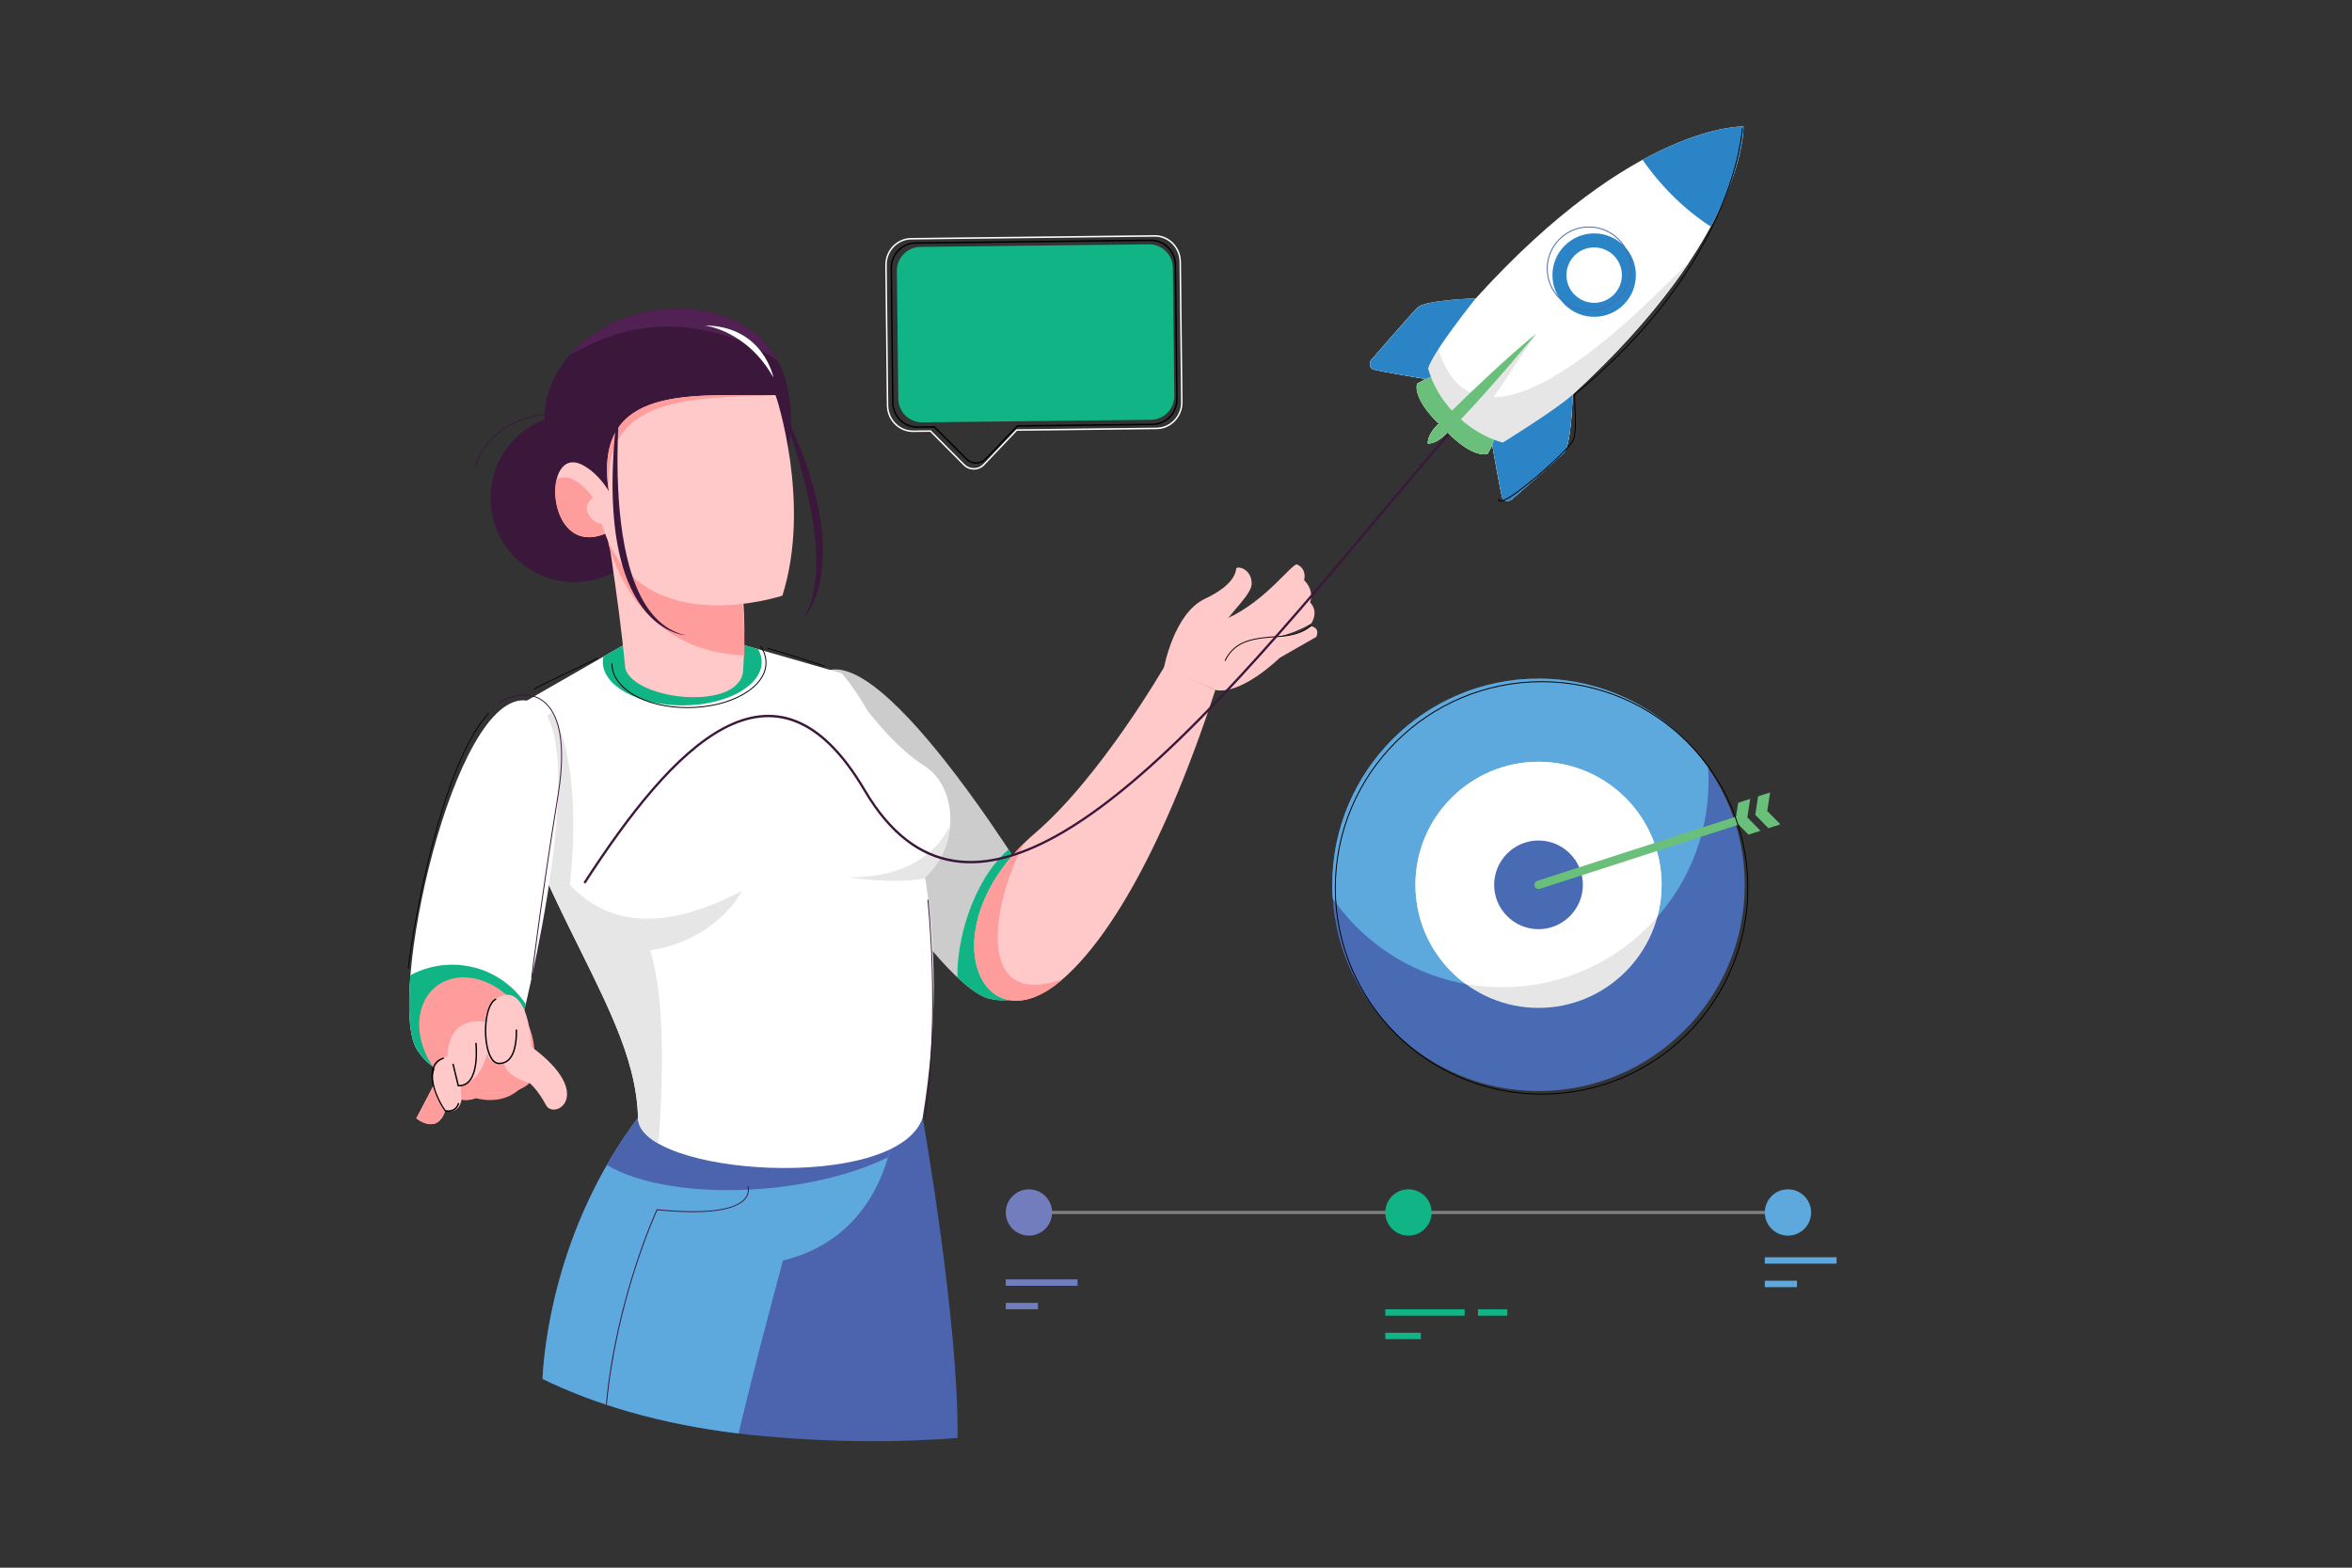<?xml version="1.0" encoding="UTF-8" standalone="no"?><!DOCTYPE svg PUBLIC "-//W3C//DTD SVG 1.1//EN" "http://www.w3.org/Graphics/SVG/1.1/DTD/svg11.dtd"><svg width="100%" height="100%" viewBox="0 0 1440 960" version="1.1" xmlns="http://www.w3.org/2000/svg" xmlns:xlink="http://www.w3.org/1999/xlink" xml:space="preserve" xmlns:serif="http://www.serif.com/" style="fill-rule:evenodd;clip-rule:evenodd;stroke-linecap:round;stroke-linejoin:round;stroke-miterlimit:1.5;"><rect x="0" y="0" width="1440" height="960" fill="#333333" stroke="none"/><g id="Layer-1" serif:id="Layer 1"><path d="M941.947,668.129c69.556,0 126.285,-56.729 126.285,-126.285c0,-69.555 -56.729,-126.285 -126.285,-126.285c-69.555,0 -126.284,56.73 -126.284,126.285c0,69.556 56.729,126.285 126.284,126.285" style="fill:#486bb3;"/><path d="M941.947,415.56c43.023,0 81.015,21.52 103.815,54.376c0.179,2.75 0.28,5.52 0.28,8.315c0,69.745 -56.539,126.284 -126.284,126.284c-43.024,0 -81.015,-21.519 -103.816,-54.376c-0.179,-2.749 -0.279,-5.52 -0.279,-8.315c0,-69.745 56.539,-126.284 126.284,-126.284" style="fill:#5da9dd;"/><path d="M941.947,617.207c41.509,0 75.363,-33.854 75.363,-75.363c0,-41.509 -33.854,-75.364 -75.363,-75.364c-41.509,0 -75.363,33.855 -75.363,75.364c0,41.509 33.854,75.363 75.363,75.363" style="fill:#e6e6e6;"/><path d="M941.947,466.481c41.622,0 75.363,33.742 75.363,75.363c0,6.798 -0.905,13.383 -2.592,19.647c-23.146,26.384 -57.106,43.044 -94.96,43.044c-7.676,0 -15.191,-0.685 -22.488,-1.997c-18.611,-13.724 -30.686,-35.797 -30.686,-60.694c0,-41.621 33.741,-75.363 75.363,-75.363" style="fill:#fff;"/><path d="M941.947,569.002c14.958,0 27.158,-12.2 27.158,-27.158c0,-14.958 -12.2,-27.158 -27.158,-27.158c-14.958,0 -27.158,12.2 -27.158,27.158c0,14.958 12.2,27.158 27.158,27.158" style="fill:#486bb3;"/><path d="M1074.66,498.977l1.729,-11.345l7.347,-2.363l-1.741,11.339l8.049,8.187l-7.346,2.372l-8.038,-8.19Zm-11.768,1.104l-121.735,39.322l0.002,0.006c-1.028,0.332 -1.773,1.297 -1.773,2.436c0,1.413 1.146,2.56 2.559,2.56c0.275,-0 0.539,-0.044 0.787,-0.124l0.002,0.006l121.736,-39.322l6.029,6.143l7.345,-2.372l-8.048,-8.188l1.741,-11.339l-7.348,2.364l-1.297,8.508Z" style="fill:#6ac07a;"/><path d="M749.352,388.219l2.53,-9.763c22.934,-10.564 38.824,-32.99 42.074,-32.854c-0,-0 6.139,1.986 4.514,9.751c-0,-0 6.32,5.417 3.612,13.544c-0,-0 5.583,4.803 0.805,12.785c-0,-0 -8.395,5.587 -20.546,8.246c-12.15,2.659 -19.806,13.821 -19.806,13.821l-13.183,-15.53Z" style="fill:#ffc9c9;"/><path d="M639.866,555.576c0,0 -100.679,-169.655 -137.395,-142.772c-36.716,26.882 68.65,191.334 103.599,198.876c34.948,7.542 50.203,-33.207 33.796,-56.104" style="fill:#ccc;"/><path d="M639.866,555.576c0,0 -8.898,-14.994 -22.368,-35.359c-12.52,10.375 -23.895,30.969 -28.881,54.686c-1.756,8.357 -2.555,16.325 -2.498,23.598c7.768,7.295 14.667,12.039 19.951,13.179c34.948,7.542 50.203,-33.207 33.796,-56.104" style="fill:#11b485;"/><path d="M564.895,684.476c-0,-0 22.225,125.261 21.351,196.066c-35.449,2.782 -74.32,2.864 -117.416,-0.973c-55.979,-4.986 -100.79,-17.755 -136.668,-35.142c0.81,-17.586 7.248,-91.748 58.468,-159.951l174.265,-0Z" style="fill:#4c64ae;"/><path d="M332.162,844.427c0.81,-17.586 7.249,-91.748 58.468,-159.951l152.061,-0c2.963,2.051 4.775,3.307 4.775,3.307c-0,-0 -2.504,68.104 -68.104,84.128c-0,-0 -17.848,65.812 -27.184,105.905c-48.302,-5.868 -87.768,-17.761 -120.016,-33.389" style="fill:#5da9dd;"/><path d="M371.579,713.418c5.539,-9.649 11.851,-19.354 19.051,-28.942l152.061,0c2.963,2.05 4.774,3.307 4.774,3.307c0,0 -0.325,8.827 -3.802,20.873c-19.903,9.84 -47.638,17.103 -78.322,19.406c-39.728,2.982 -74.522,-3.089 -93.762,-14.644" style="fill:#4c64ae;"/><path d="M454.394,394.717l60.988,17.588c-0,0 6.922,7.608 15.909,23.067c9.075,11.65 21.315,25.102 34.821,33.721c19.651,12.541 22.197,48.353 0.221,68.046c6.571,39.435 8.141,88.429 -1.438,147.336c-16.024,46.571 -174.265,35.116 -174.265,0c-1.502,-63.847 -58.397,-121.618 -91.511,-242.009l83.166,-47.749l72.109,0Z" style="fill:#fff;"/><path d="M403.142,700.319c-7.832,-4.465 -12.512,-9.804 -12.512,-15.843c-0.897,-38.1 -21.52,-74.042 -45.043,-122.413l-1.085,-2.236l-0.764,-1.581l-1.07,-2.223l-0.855,-1.784l-0.977,-2.047c-0.319,-0.672 -0.639,-1.347 -0.959,-2.023c-0.311,-0.659 -0.623,-1.319 -0.935,-1.982c-0.334,-0.708 -0.667,-1.42 -1.001,-2.134l-0.78,-1.671c-0.399,-0.858 -0.799,-1.72 -1.198,-2.585l-0.532,-1.155c-0.475,-1.033 -0.95,-2.071 -1.425,-3.115l-0.478,-1.052c-0.508,-1.122 -1.016,-2.251 -1.525,-3.385l-0.336,-0.751c-0.53,-1.187 -1.06,-2.381 -1.589,-3.582l-0.372,-0.843c-0.419,-0.956 -0.839,-1.917 -1.258,-2.883l-0.66,-1.526c-1.093,-2.532 -2.184,-5.1 -3.27,-7.702l-0.075,-0.179c-0.617,-1.48 -1.232,-2.971 -1.846,-4.474l-0.132,-0.322c-0.612,-1.498 -1.222,-3.009 -1.829,-4.53l-0.081,-0.203c-3.007,-7.531 -5.963,-15.353 -8.836,-23.489l-0.073,-0.206c-0.593,-1.683 -1.183,-3.38 -1.77,-5.09l-0.057,-0.169c-0.582,-1.7 -1.16,-3.416 -1.735,-5.144l-0.089,-0.268c-0.523,-1.579 -1.043,-3.173 -1.561,-4.776l-0.235,-0.732c-2.454,-7.641 -4.824,-15.548 -7.08,-23.755l14.551,-8.355c0.361,5.738 0.952,12.548 1.9,19.983l22.372,-18.127c0,0 19.208,26.442 11.026,105.862c20.782,22.369 53.589,30.961 105.36,3.669c0,0 -14.829,30.129 -56.334,36.457c9.732,29.718 7.72,84.138 5.148,118.364" style="fill:#e6e6e6;"/><path d="M581.737,504.995c-0.775,11.597 -5.695,23.444 -15.404,32.145l0.138,0.841c-22.085,3.61 -46.043,-0.745 -46.043,-0.745c44.282,0 58.062,-24.507 61.309,-32.241" style="fill:#e6e6e6;"/><path d="M454.394,394.717l9.782,2.821c1.409,2.486 2.168,5.129 2.168,7.867c-0,14.676 -21.775,26.572 -48.637,26.572c-26.86,0 -48.636,-11.896 -48.636,-26.572c-0,-1.123 0.129,-2.231 0.377,-3.318l12.837,-7.37l72.109,0Z" style="fill:#11b485;"/><path d="M351.838,253.493c28.436,0 51.487,23.052 51.487,51.487c0,28.436 -23.051,51.488 -51.487,51.488c-28.436,0 -51.488,-23.052 -51.488,-51.488c0,-27.588 21.699,-50.107 48.962,-51.425c-10.111,-0.66 -48.059,-0.82 -58.078,32.79l-0.543,-0.162c11.711,-39.29 61.038,-32.988 61.18,-32.971l-0.033,0.281Z" style="fill:#3a173b;"/><path d="M481.182,279.028l1.827,-5.858c8.616,-60.447 -29.038,-86.952 -75.409,-83.956c-49.282,3.184 -98.383,50.6 -61.249,106.714c16.901,25.539 134.831,-16.9 134.831,-16.9" style="fill:#3a173b;"/><path d="M475.857,220.489c-12.771,-23.135 -38.747,-33.181 -68.257,-31.275c-22.283,1.44 -44.527,11.923 -58.781,28.164c2.302,-1.17 4.669,-2.401 7.107,-3.698c50.487,-26.86 95.366,-8.596 119.931,6.809" style="fill:#502152;"/><path d="M369.736,312.652c-0,-0 8.648,50.712 13.155,96.911c6.123,19.796 72.11,26.353 72.11,-0c-0,-0 3.365,-40.063 -4.146,-70.645c-7.511,-30.582 -81.119,-26.266 -81.119,-26.266" style="fill:#ffc9c9;"/><path d="M371.398,324.388c0.382,2.768 0.819,5.959 1.296,9.518c5.791,20.044 25.206,65.047 83.054,67.484c0.069,-16.499 -0.786,-39.079 -4.893,-58.386c-3.198,-15.028 -18.372,-22.753 -34.746,-26.672l-8.446,7.142l-36.266,0.914Z" style="fill:#ff9c9c;"/><path d="M474.891,241.936c0,0 22.159,65.726 4.131,122.812c0,0 -84.503,28.167 -108.54,-37.933c-37.028,15.264 -39.021,-56.119 -13.315,-41.795c10.242,5.707 15.569,15.881 15.569,15.881c-10.104,-67.198 53.23,-58.041 102.155,-58.965" style="fill:#ffc9c9;"/><path d="M372.736,300.901c-10.104,-67.198 53.229,-58.041 102.155,-58.965c-48.879,2.311 -106.089,-1.418 -102.155,58.965" style="fill:#ff9c9c;"/><path d="M370.482,326.815c-24.325,10.027 -33.529,-17.338 -29.695,-33.233c10.541,-6.017 22.278,11.171 22.278,11.171c-9.766,7.511 2.065,16.994 5.164,15.773l2.253,6.289Z" style="fill:#ff9c9c;"/><path d="M380.888,231.995c0,0 -18.441,144.22 38.855,156.989c0,0 -64.017,-2.254 -38.855,-156.989" style="fill:#3a173b;"/><path d="M473.985,240.053c0,0 43.248,98.038 17.68,139.344c0,0 36.778,-36.813 -17.68,-139.344" style="fill:#3a173b;"/><path d="M318.946,627.136c-0,-0 48.773,-191.155 3.802,-198.108c-44.97,-6.953 -86.75,183.837 -67.371,213.882c19.379,30.046 58.98,12.018 63.569,-15.774" style="fill:#fff;"/><path d="M318.946,627.136c-0,-0 1.16,-4.551 2.955,-12.255c-9.693,-14.546 -26.244,-24.132 -45.035,-24.132c-9.248,-0 -17.954,2.324 -25.566,6.416c-1.739,21.375 -0.669,38.387 4.077,45.745c19.379,30.046 58.979,12.018 63.569,-15.774" style="fill:#11b485;"/><path d="M285.804,598.592c19.176,1.214 37.455,18.981 40.826,39.687c3.371,20.704 -9.442,36.504 -28.618,35.291c-19.177,-1.214 -37.455,-18.983 -40.827,-39.688c-3.371,-20.704 9.442,-36.504 28.619,-35.29" style="fill:#ff9c9c;"/><path d="M633.727,510.187c40.151,-34.451 79,-101.702 79,-101.702l31.362,14.032c-34.428,105.292 -70.15,159.222 -97.441,180.309c-47.976,37.071 -77.725,-37.034 -12.921,-92.639" style="fill:#ffc9c9;"/><path d="M650.411,599.752c-1.271,1.093 -2.526,2.118 -3.763,3.074c-46.303,35.778 -75.616,-31.998 -19.348,-86.758c-17.631,30.688 -33.798,103.085 23.111,83.684" style="fill:#ff9c9c;"/><path d="M712.485,408.901l32.154,-36.034l38.838,29.976c0,-0 -23.29,22.914 -39.425,19.674l-31.567,-13.616Z" style="fill:#ffc9c9;"/><path d="M745.56,406.276c-0,-0 14.086,-15.529 32.144,-16.071c18.058,-0.542 25.101,-6.682 25.101,-6.682c-0,-0 5.598,0.722 3.069,6.501l-22.396,12.819l-37.918,3.433Z" style="fill:#ffc9c9;"/><path d="M718.292,421.085l-5.565,-12.6c0,-0 6.107,-32.907 24.887,-41.755c18.781,-8.849 18.915,-16.923 19.277,-18.594c0.361,-1.671 9.205,-0.186 9.436,9.023c0.231,9.209 -22.36,24.04 -23.115,39.728l-24.92,24.198Z" style="fill:#ffc9c9;"/><path d="M802.757,382.957c-0.012,0.018 -4.015,6.068 -19.561,7.054c-7.685,0.488 -14.429,1.054 -20.001,3.068c-5.539,2.003 -9.933,5.447 -12.967,11.693l-0.491,-0.237c3.106,-6.393 7.604,-9.919 13.273,-11.968c5.64,-2.039 12.424,-2.61 20.151,-3.1c15.279,-0.969 19.135,-6.801 19.146,-6.818l0.45,0.308Z"/><path d="M325.353,641.053c-3.248,-51.973 -30.734,-27.777 -27.834,-15.208c-0,-0 -22.669,-5.452 -23.529,20.946c-0,-0 -11.191,3.731 -8.609,18.078l-10.475,19.943c0,-0 12.626,10.617 17.648,-4.591c0,-0 8.322,3.013 10.043,-6.887c0,-0 6.743,1.435 11.334,-2.726c4.591,-4.16 18.652,2.725 30.273,-7.46c0,-0 4.964,4.03 9.96,13.373c4.98,9.966 31.102,-6.051 -8.812,-35.468" style="fill:#ffc9c9;"/><path d="M282.597,673.334c0,0 6.744,1.435 11.334,-2.727c4.592,-4.16 18.652,2.726 30.273,-7.46c0,0 -13.63,-3.302 -15.495,-11.624c0,0 -10.043,0.287 -10.33,-6.886c0,0 -4.018,18.795 -16.356,19.512l0.574,9.185Z" style="fill:#ff9c9c;"/><path d="M281.193,675.556c-0.003,0.018 -1.203,6.475 -8.717,5.09l-0.171,-0.032l-0.101,-0.141c-2.817,-3.895 -5.395,-9.043 -6.831,-14.114c-0.982,-3.469 -1.432,-6.911 -1.065,-9.906c0.375,-3.05 1.594,-5.643 3.954,-7.35c0.921,-0.667 2.016,-1.195 3.3,-1.559l0.234,0.834c-1.181,0.334 -2.184,0.818 -3.026,1.426c-2.144,1.549 -3.255,3.935 -3.601,6.754c-0.353,2.876 0.086,6.201 1.038,9.566c1.39,4.914 3.875,9.9 6.595,13.701c6.512,1.101 7.538,-4.423 7.541,-4.439l0.85,0.17Z"/><path d="M291.815,638.602c0.008,0.077 3.046,27.254 -11.242,26.697l-0.328,-0.013l-3.341,-13.72l0.841,-0.203l3.184,13.074c12.906,0.077 10.033,-25.67 10.025,-25.744l0.861,-0.091Z"/><path d="M316.587,630.458c0.022,1.019 0.021,2.09 -0.014,3.186c-0.13,4.047 -0.725,8.458 -2.29,11.889c-1.604,3.518 -4.215,6.015 -8.358,6.107c-0.193,0.004 -0.389,0.004 -0.586,-0.003c-2.419,-0.077 -4.325,-1.977 -5.709,-4.926c-1.015,-2.165 -1.756,-4.904 -2.215,-7.897c-0.457,-2.975 -0.638,-6.214 -0.536,-9.394c0.265,-8.222 2.452,-16.052 6.673,-18.032l0.367,0.783c-3.894,1.826 -5.92,9.343 -6.175,17.276c-0.1,3.119 0.078,6.306 0.528,9.239c0.448,2.918 1.165,5.576 2.141,7.659c1.246,2.654 2.905,4.362 4.953,4.427c0.185,0.006 0.366,0.007 0.541,0.003c3.743,-0.082 6.118,-2.374 7.59,-5.6c1.51,-3.313 2.085,-7.605 2.212,-11.558c0.035,-1.083 0.036,-2.139 0.014,-3.141l0.864,-0.018Z"/><path d="M272.203,680.473c-2.816,-3.895 -5.395,-9.042 -6.831,-14.114c-0.091,-0.326 -0.179,-0.652 -0.261,-0.976l-10.204,19.429c0,-0 12.394,10.422 17.506,-4.178l-0.108,-0.02l-0.102,-0.141Z" style="fill:#ff9c9c;"/><rect x="629.956" y="741.497" width="464.716" height="1.962" style="fill:#808080;"/><path d="M629.956,756.665c7.814,0 14.188,-6.373 14.188,-14.188c-0,-7.813 -6.374,-14.187 -14.188,-14.187c-7.814,0 -14.187,6.374 -14.187,14.187c-0,7.815 6.373,14.188 14.187,14.188" style="fill:#717dbd;"/><path d="M862.314,756.665c7.813,0 14.187,-6.373 14.187,-14.188c-0,-7.813 -6.375,-14.187 -14.188,-14.187c-7.813,0 -14.188,6.374 -14.188,14.187c0,7.815 6.375,14.188 14.188,14.188" style="fill:#11b485;"/><path d="M1094.67,756.665c7.814,0 14.188,-6.373 14.188,-14.188c-0,-7.813 -6.374,-14.187 -14.188,-14.187c-7.813,0 -14.187,6.374 -14.187,14.187c-0,7.815 6.374,14.188 14.187,14.188" style="fill:#5da9dd;"/><path d="M615.769,797.828l19.714,0l0,3.924l-19.714,0l0,-3.924Zm0,-14.375l43.945,0l0,3.924l-43.945,0l0,-3.924Z" style="fill:#717dbd;"/><path d="M848.126,816.127l21.807,-0l0,3.924l-21.807,0l0,-3.924Zm56.742,-14.375l17.994,-0l0,3.924l-17.994,0l0,-3.924Zm-56.742,-0l48.61,-0l0,3.924l-48.61,0l0,-3.924Z" style="fill:#11b485;"/><path d="M1080.48,784.27l19.714,0l0,3.923l-19.714,0l0,-3.923Zm0,-14.376l43.945,0l0,3.924l-43.945,0l0,-3.924Z" style="fill:#5da9dd;"/><path d="M563.487,151.197l139.9,-1.585c8.003,-0.09 14.624,6.383 14.715,14.385l0.887,78.344c0.091,8.002 -6.382,14.624 -14.384,14.715l-76.666,0.869l-3.791,0.043l-49.496,0.56l-9.948,0.113c-8.002,0.09 -14.624,-6.382 -14.714,-14.386l-0.888,-78.344c-0.091,-8.002 6.383,-14.623 14.385,-14.714" style="fill:#11b485;"/><path d="M704.509,147.597l-143.999,1.663c-3.999,0.046 -7.616,1.755 -10.221,4.472c-2.605,2.716 -4.2,6.441 -4.155,10.516l0.914,82.188c0.044,4.075 1.722,7.761 4.388,10.418c2.665,2.655 6.319,4.281 10.317,4.235l10.419,-0.121l19.935,19.863c1.552,1.545 3.583,2.305 5.607,2.281c2.024,-0.023 4.039,-0.829 5.556,-2.409l19.488,-20.319l82.994,-0.958c3.998,-0.046 7.615,-1.757 10.22,-4.473c2.606,-2.716 4.202,-6.44 4.155,-10.515l-0.913,-82.189c-0.045,-4.074 -1.723,-7.761 -4.388,-10.417c-2.666,-2.656 -6.32,-4.281 -10.317,-4.235m-144.009,0.776l143.999,-1.663c4.238,-0.049 8.111,1.674 10.936,4.489c2.824,2.813 4.602,6.72 4.65,11.04l0.914,82.188c0.047,4.319 -1.643,8.268 -4.404,11.147c-2.761,2.878 -6.595,4.69 -10.834,4.74l-82.633,0.953l-19.236,20.055c-1.687,1.757 -3.923,2.652 -6.169,2.677c-2.245,0.027 -4.502,-0.817 -6.224,-2.534l-19.678,-19.605l-10.058,0.116c-4.239,0.049 -8.112,-1.674 -10.937,-4.489c-2.824,-2.813 -4.602,-6.721 -4.649,-11.041l-0.914,-82.188c-0.048,-4.32 1.643,-8.267 4.403,-11.146c2.762,-2.878 6.596,-4.69 10.834,-4.739"/><path d="M706.921,144.929l-149.13,1.739c-4.141,0.048 -7.887,1.836 -10.585,4.677c-2.698,2.841 -4.35,6.735 -4.303,10.998l0.946,85.952c0.046,4.261 1.784,8.117 4.545,10.894c2.759,2.777 6.544,4.478 10.685,4.43l10.79,-0.127l20.646,20.773c1.606,1.616 3.71,2.411 5.806,2.385c2.096,-0.024 4.183,-0.866 5.754,-2.519l20.182,-21.25l85.952,-1.001c4.14,-0.049 7.886,-1.838 10.584,-4.679c2.699,-2.84 4.351,-6.735 4.303,-10.996l-0.945,-85.953c-0.047,-4.261 -1.785,-8.117 -4.545,-10.894c-2.761,-2.778 -6.545,-4.477 -10.685,-4.429m-149.14,0.811l149.13,-1.739c4.389,-0.051 8.4,1.751 11.325,4.695c2.925,2.942 4.766,7.028 4.816,11.546l0.947,85.952c0.049,4.517 -1.701,8.647 -4.561,11.657c-2.859,3.01 -6.83,4.905 -11.22,4.957l-85.577,0.997l-19.922,20.974c-1.747,1.837 -4.063,2.773 -6.388,2.799c-2.325,0.028 -4.663,-0.854 -6.446,-2.65l-20.38,-20.503l-10.416,0.122c-4.39,0.05 -8.401,-1.751 -11.326,-4.695c-2.925,-2.942 -4.766,-7.029 -4.815,-11.547l-0.947,-85.952c-0.05,-4.518 1.701,-8.646 4.56,-11.656c2.86,-3.011 6.831,-4.905 11.22,-4.957" style="fill:#fff;"/><path d="M357.24,540.33c27.03,-41.792 56.232,-79.483 85.622,-95.027c29.618,-15.663 59.343,-8.978 87.114,38.265c31.109,52.926 73.517,52.99 120.655,25.282c60.757,-35.714 129.401,-117.416 191.962,-191.879c65.44,-77.891 124.242,-147.879 160.829,-149.372l0.056,1.414c-35.958,1.467 -94.57,71.229 -159.798,148.867c-62.634,74.55 -131.357,156.347 -192.333,192.188c-47.869,28.138 -90.95,28.044 -122.591,-25.784c-27.266,-46.386 -56.333,-53.012 -85.234,-37.727c-29.129,15.404 -58.176,52.923 -85.095,94.544l-1.187,-0.771Z" style="fill:#3a173b;"/><path d="M1067.44,77.455c0,-0 2.593,65.846 -104.601,164.179c0,-0 -0.694,30.946 -5.439,35.722c-4.744,4.776 -32.238,28.866 -32.238,28.866c0,-0 -4.359,1.799 -5.461,-1.669c-1.102,-3.468 -6.053,-31.916 -6.053,-31.916l-2.859,5.266c0,-0 -8.321,3.399 -24.54,-13.112c0,-0 -5.928,6.961 -12.078,6.783c-0.218,-6.148 6.705,-12.121 6.705,-12.121c-16.615,-16.113 -13.269,-24.455 -13.269,-24.455l5.247,-2.893c0,-0 -28.479,-4.768 -31.954,-5.848c-3.476,-1.079 -1.704,-5.449 -1.704,-5.449c0,-0 23.912,-27.648 28.657,-32.424c4.745,-4.776 35.687,-5.669 35.687,-5.669c97.64,-107.824 163.9,-105.26 163.9,-105.26" style="fill:#fff;"/><path d="M1034.31,160.426c-15.479,23.271 -38.173,50.672 -71.461,81.208c-0,-0 -0.693,30.946 -5.439,35.722c-4.745,4.776 -32.24,28.865 -32.24,28.865c-0,-0 -4.358,1.8 -5.46,-1.668c-1.101,-3.468 -6.052,-31.916 -6.052,-31.916l-2.86,5.266c-0,-0 -8.32,3.398 -24.54,-13.112c-0,-0 -5.927,6.961 -12.077,6.783c-0.219,-6.148 6.704,-12.122 6.704,-12.122c-16.614,-16.112 -13.268,-24.454 -13.268,-24.454l5.247,-2.893c-0,-0 -28.48,-4.768 -31.954,-5.848c-3.476,-1.08 -1.704,-5.449 -1.704,-5.449c-0,0 23.912,-27.649 28.657,-32.424c1.247,-1.255 4.303,-2.242 8.131,-3.015c1.337,22.839 7.3,49.936 27.912,56.433l36.629,-37.511l-26.067,38.955c21.417,-0.348 54.392,-18.131 104.976,-68.362c5.266,-5.23 10.211,-10.034 14.866,-14.458" style="fill:#e6e6e6;"/><path d="M914.826,269.297c-7.015,-2.665 -14.116,-6.945 -20.45,-12.526c18.656,-19.328 46.153,-52.48 46.153,-52.48c-18.401,14.985 -40.113,35.863 -51.593,47.15c-5.454,-5.951 -10.005,-12.972 -12.939,-20.802l-3.139,1.466l-5.247,2.893c0,0 -3.346,8.342 13.269,24.454c0,0 -6.923,5.973 -6.704,12.122c6.149,0.178 12.077,-6.783 12.077,-6.783c16.219,16.51 24.54,13.111 24.54,13.111l2.859,-5.265l1.174,-3.34Z" style="fill:#6ac07a;"/><path d="M914.826,269.297l-1.174,3.34c0,0 4.951,28.448 6.053,31.916c1.102,3.468 5.461,1.668 5.461,1.668c0,0 27.494,-24.089 32.238,-28.865c4.745,-4.776 5.44,-35.722 5.44,-35.722c-9.317,8.726 -42.728,29.37 -42.728,29.37c-1.748,-0.462 -3.517,-1.033 -5.29,-1.707" style="fill:#2a84c6;"/><path d="M874.348,225.529c3.535,-11.12 29.196,-42.815 29.196,-42.815c-0,0 -30.941,0.893 -35.686,5.669c-4.745,4.776 -28.657,32.424 -28.657,32.424c-0,0 -1.772,4.37 1.704,5.45c3.474,1.079 31.954,5.848 31.954,5.848l3.138,-1.466c-0.626,-1.668 -1.177,-3.372 -1.649,-5.11" style="fill:#2a84c6;"/><path d="M1005.64,97.853c14.591,20.913 30.72,33.78 41.756,40.925c20.946,-38.633 20.053,-61.323 20.053,-61.323c-0,0 -22.978,-0.89 -61.809,20.398" style="fill:#2a84c6;"/><path d="M994.022,150.353c10.007,9.943 10.059,26.115 0.116,36.122c-9.943,10.007 -26.115,10.06 -36.123,0.117c-10.007,-9.944 -10.058,-26.115 -0.115,-36.123c9.942,-10.007 26.115,-10.059 36.122,-0.116" style="fill:#2a84c6;"/><path d="M987.981,156.433c6.649,6.606 6.684,17.352 0.077,24.001c-6.606,6.649 -17.352,6.684 -24.002,0.078c-6.648,-6.607 -6.683,-17.353 -0.077,-24.002c6.606,-6.649 17.353,-6.683 24.002,-0.077" style="fill:#fff;"/><path d="M990.63,146.611c-4.948,-4.917 -11.421,-7.362 -17.886,-7.341c-6.463,0.02 -12.92,2.508 -17.836,7.456c-4.917,4.948 -7.362,11.421 -7.341,17.885c0.021,6.464 2.508,12.92 7.457,17.836c4.948,4.917 11.421,7.362 17.885,7.342c6.463,-0.021 12.92,-2.509 17.836,-7.456c4.917,-4.95 7.363,-11.422 7.341,-17.886c-0.02,-6.463 -2.508,-12.92 -7.456,-17.836m0.399,-0.402c5.06,5.027 7.602,11.629 7.623,18.238c0.021,6.609 -2.479,13.226 -7.505,18.284c-5.027,5.059 -11.629,7.602 -18.238,7.623c-6.608,0.021 -13.226,-2.479 -18.285,-7.505c-5.058,-5.027 -7.601,-11.629 -7.622,-18.238c-0.021,-6.608 2.479,-13.226 7.505,-18.284c5.026,-5.059 11.629,-7.602 18.237,-7.623c6.61,-0.021 13.227,2.479 18.285,7.505" style="fill:#486bb3;"/><path d="M1067.02,78.569c-0.014,0.238 -3.771,82.197 -102.765,163.194l0.15,3.635c0.508,12.269 0.824,19.893 -0.909,24.081c-1.913,4.624 -21.016,22.368 -33.942,31.734c-2.937,2.127 -5.562,3.829 -7.601,4.849c-2.139,1.071 -3.684,1.392 -4.353,0.688c-0.267,-0.282 -0.388,-0.704 -0.341,-1.279l0.566,0.044c-0.034,0.405 0.032,0.683 0.185,0.844c0.469,0.493 1.787,0.15 3.691,-0.803c2.003,-1.003 4.601,-2.688 7.52,-4.803c12.87,-9.325 31.867,-26.934 33.751,-31.489c1.686,-4.074 1.372,-11.651 0.867,-23.844l-0.16,-3.916l0.109,-0.089c98.907,-80.868 102.653,-162.639 102.667,-162.877l0.565,0.031Z"/><path d="M304.94,430.389c4.176,-2.71 9.004,-4.582 13.813,-5.023c4.768,-0.437 9.517,0.528 13.6,3.471c4.072,2.935 7.474,7.832 9.555,15.258c2.7,9.63 3.183,23.538 0.029,42.97c-10.416,64.159 -16.156,111.756 -16.173,111.895l-0.563,-0.067c0.016,-0.138 5.756,-47.721 16.177,-111.92c3.14,-19.342 2.664,-33.167 -0.015,-42.725c-2.045,-7.292 -5.369,-12.089 -9.341,-14.952c-3.962,-2.855 -8.58,-3.792 -13.218,-3.366c-4.714,0.432 -9.452,2.271 -13.555,4.934l-0.309,-0.475Z" style="fill:#3a173b;"/><path d="M465.868,395.484c1.108,1.618 1.961,3.321 2.534,5.092c0.562,1.739 0.854,3.54 0.854,5.387c-0,7.603 -5.456,14.553 -14.299,19.581c-8.726,4.961 -20.761,8.059 -34.091,8.059c-13.241,0 -24.737,-2.97 -32.977,-7.786c-8.467,-4.95 -13.509,-11.854 -13.509,-19.506l0.568,0c-0,7.438 4.937,14.17 13.227,19.015c8.158,4.769 19.553,7.709 32.691,7.709c13.232,0 25.168,-3.068 33.812,-7.983c8.664,-4.927 14.011,-11.704 14.011,-19.089c-0,-1.791 -0.283,-3.534 -0.826,-5.214c-0.555,-1.716 -1.384,-3.37 -2.463,-4.945l0.468,-0.32Z"/><path d="M473.498,231.177c0,0 -6.012,-31.684 -42.262,-31.875c0,0 25.818,2.595 42.262,31.875" style="fill:#fff;"/><path d="M568.355,550.882c0.021,0.196 7.642,67.789 -1.654,133.633l-0.561,-0.078c9.286,-65.774 1.673,-133.3 1.652,-133.495l0.563,-0.06Z" style="fill:#3a173b;"/><path d="M458.124,726.412c0.022,0.06 8.402,21.034 -55.678,14.669c-1.572,3.445 -24.991,55.58 -30.93,119.144l-0.564,-0.05c6.147,-65.785 30.992,-119.356 31.064,-119.512l0.085,-0.184l0.2,0.02c63.391,6.339 55.311,-13.834 55.29,-13.892l0.533,-0.195Z" style="fill:#3a173b;"/><path d="M1032.92,454.627c-22.802,-22.801 -54.303,-36.905 -89.097,-36.905c-34.794,-0 -66.295,14.104 -89.095,36.905c-22.802,22.801 -36.906,54.301 -36.906,89.096c-0,34.794 14.104,66.295 36.906,89.096c22.8,22.802 54.301,36.905 89.095,36.905c34.794,-0 66.295,-14.103 89.097,-36.905c22.801,-22.801 36.904,-54.302 36.904,-89.096c-0,-34.795 -14.103,-66.295 -36.904,-89.096m-89.097,-37.473c34.951,-0 66.594,14.167 89.497,37.072c22.905,22.903 37.072,54.546 37.072,89.497c-0,34.951 -14.167,66.593 -37.072,89.497c-22.903,22.905 -54.546,37.072 -89.497,37.072c-34.951,-0 -66.593,-14.167 -89.497,-37.072c-22.904,-22.904 -37.071,-54.546 -37.071,-89.497c-0,-34.951 14.167,-66.594 37.071,-89.498c22.904,-22.904 54.546,-37.071 89.497,-37.071"/><path d="M250,593c3,-28 21,-126 49,-156" style="fill:none;stroke:#000;stroke-width:0.5px;"/><path d="M327,422c7,-4 29,-14 39,-19" style="fill:none;stroke:#000;stroke-width:0.5px;"/><path d="M470,397c7,2 17,5 35,11" style="fill:none;stroke:#000;stroke-width:0.5px;"/></g></svg>